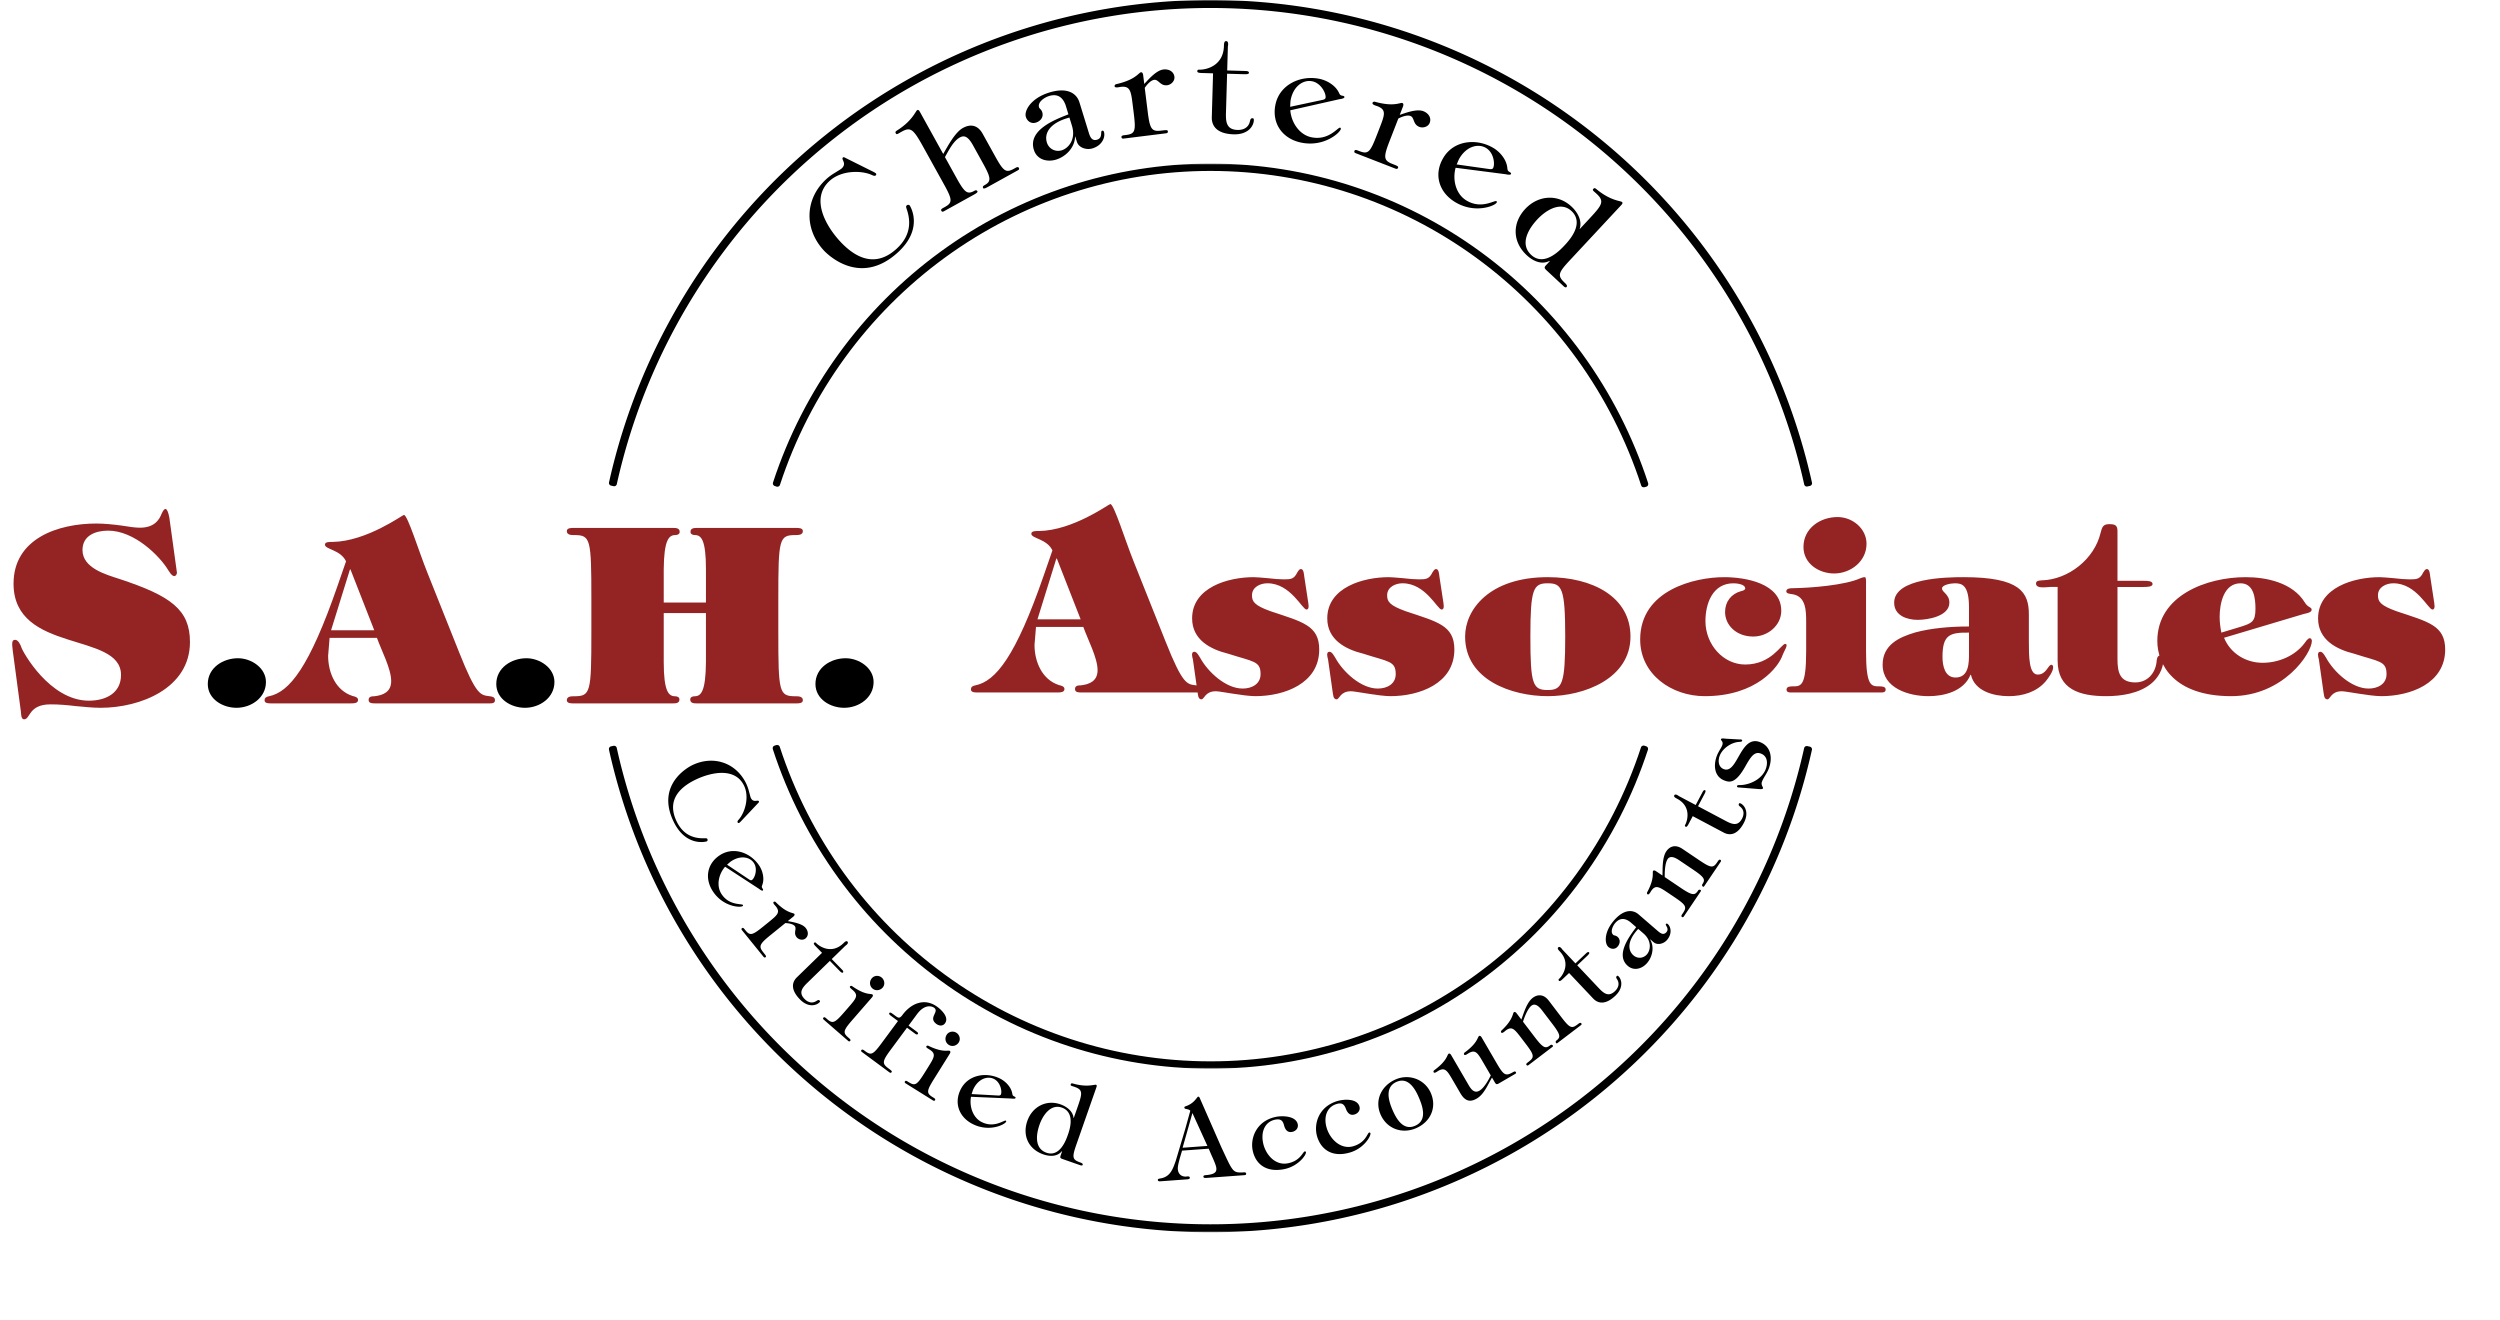 <svg width="917" height="484" fill="none" xmlns="http://www.w3.org/2000/svg"><g filter="url(#filter0_d)"><path d="M62.12 185.87c-.81-4.23-1.8-3.78-2.88-1.35-.72 1.8-2.34 5.04-7.92 5.04-1.71 0-4.14-.36-6.93-.81-2.79-.36-5.94-.72-9.09-.72-13.86 0-30.33 5.4-30.33 22.05 0 25.74 39.42 17.55 39.42 33.48 0 6.75-5.67 9.45-11.79 9.45-14.4 0-24.3-18-24.75-19.53-.27-.9-1.17-2.79-2.25-2.79-1.17 0-1.35.81-.9 4.14l2.97 22.23c.09.72 0 2.79 1.17 2.79 2.34 0 1.53-5.49 9.72-5.49 3.06 0 6.12.27 9.18.63 3.06.27 6.12.63 9.18.63 14.49 0 32.76-7.11 32.76-24.12 0-11.88-7.02-16.92-25.83-23.13-4.95-1.62-13.59-3.96-13.59-10.62 0-5.4 4.86-7.11 9.45-7.11 9.54 0 18.9 9.27 22.05 14.58 2.34 3.87 3.15 1.26 3.15.9l-2.79-20.25zm75.158 41.31h-15.84l6.93-22.32h.18l8.73 22.32zm-16.38 2.79h17.37c1.53 4.41 5.22 11.25 5.22 15.84 0 3.96-2.88 5.22-6.21 5.58-.9 0-2.07.09-2.07 1.35s1.35 1.26 2.34 1.26h42.12c.81 0 1.89 0 1.89-1.17 0-1.26-1.26-1.35-1.89-1.44-3.33-.45-4.86 0-11.25-16.11l-11.7-29.34c-3.15-7.83-7.2-21.06-8.55-21.06-.54 0-13.68 9.72-26.19 9.9-.99 0-2.79-.09-2.79.99 0 1.8 5.67 1.8 7.74 6.12l-3.15 9.09c-10.35 29.88-17.64 38.88-25.11 40.41-.9.18-1.62.45-1.62 1.53s1.53 1.08 2.25 1.08h29.52c.9 0 2.52 0 2.52-1.26 0-.99-1.17-1.26-1.98-1.44-6.21-1.98-9-8.55-9-14.76l.54-6.57zm122.561-12.96v-12.24c.09-10.71 1.89-12.51 4.23-12.51.72 0 1.62-.27 1.62-1.17 0-1.44-1.44-1.44-2.43-1.44h-36.63c-.81 0-2.34 0-2.34 1.17 0 1.44 1.71 1.44 2.61 1.44 6.12 0 6.39 1.26 6.39 23.4v12.33c0 22.14-.27 23.4-6.39 23.4-.9 0-2.61 0-2.61 1.44 0 1.17 1.53 1.17 2.34 1.17h36.54c.99 0 2.43 0 2.43-1.44 0-.9-.9-1.17-1.62-1.17-2.34 0-4.14-1.8-4.14-12.51v-18h15.48v18c-.09 10.71-1.8 12.51-4.14 12.51-.72 0-1.62.27-1.62 1.17 0 1.44 1.44 1.44 2.43 1.44h36.54c.81 0 2.34 0 2.34-1.17 0-1.44-1.71-1.44-2.61-1.44-6.12 0-6.39-1.26-6.39-23.4v-12.33c0-22.14.27-23.4 6.39-23.4.9 0 2.61 0 2.61-1.44 0-1.17-1.53-1.17-2.34-1.17h-36.45c-.99 0-2.43 0-2.43 1.44 0 .9.9 1.17 1.62 1.17 2.34 0 4.05 1.8 4.05 12.51v12.24h-15.48z" fill="#942424"/><path d="M97.548 246.17c0-5.22-5.4-8.73-10.26-8.73-5.49 0-11.07 3.51-11.07 9.45 0 5.58 5.49 8.73 10.53 8.73 5.4 0 10.8-3.69 10.8-9.45zm105.821 0c0-5.22-5.4-8.73-10.26-8.73-5.49 0-11.07 3.51-11.07 9.45 0 5.58 5.49 8.73 10.53 8.73 5.4 0 10.8-3.69 10.8-9.45zm117.07 0c0-5.22-5.4-8.73-10.26-8.73-5.49 0-11.07 3.51-11.07 9.45 0 5.58 5.49 8.73 10.53 8.73 5.4 0 10.8-3.69 10.8-9.45z" fill="#000"/></g><path d="M396.38 227.18h-15.84l6.93-22.32h.18l8.73 22.32zM380 229.97h17.37c1.53 4.41 5.22 11.25 5.22 15.84 0 3.96-2.88 5.22-6.21 5.58-.9 0-2.07.09-2.07 1.35s1.35 1.26 2.34 1.26h42.12c.81 0 1.89 0 1.89-1.17 0-1.26-1.26-1.35-1.89-1.44-3.33-.45-4.86 0-11.25-16.11l-11.7-29.34c-3.15-7.83-7.2-21.06-8.55-21.06-.54 0-13.68 9.72-26.19 9.9-.99 0-2.79-.09-2.79.99 0 1.8 5.67 1.8 7.74 6.12l-3.15 9.09c-10.35 29.88-17.64 38.88-25.11 40.41-.9.18-1.62.45-1.62 1.53s1.53 1.08 2.25 1.08h29.52c.9 0 2.52 0 2.52-1.26 0-.99-1.17-1.26-1.98-1.44-6.21-1.98-9-8.55-9-14.76l.54-6.57zm59.25 23.85c.18.72.09 2.7 1.44 2.7 1.08 0 1.26-2.97 5.31-2.97 1.62 0 10.26 1.8 14.49 1.8 10.53 0 23.4-4.59 23.4-17.1 0-8.91-6.3-10.17-17.82-14.04-6.03-2.16-6.84-3.6-6.84-5.85 0-3.06 3.06-4.41 5.67-4.41 8.46 0 12.78 9.63 14.31 9.63 1.26 0 .63-2.34.63-2.7l-1.44-9.45c-.09-.63-.18-2.7-1.17-2.7-.81 0-.99.81-1.35 1.17-1.17 2.43-2.25 2.61-4.86 2.61-1.62 0-3.96-.18-6.12-.45-2.16-.18-4.14-.36-5.04-.36-9.27 0-22.59 3.69-22.59 15.12 0 7.83 6.66 11.34 13.23 12.96 9.18 2.97 11.88 2.61 11.88 7.47 0 3.69-3.24 5.31-6.57 5.31-6.21 0-12.78-6.12-15.57-11.25-.45-.63-1.17-2.25-2.16-2.25-1.35 0-.72 2.16-.54 2.7l1.71 12.06zm49.571 0c.18.72.09 2.7 1.44 2.7 1.08 0 1.26-2.97 5.31-2.97 1.62 0 10.26 1.8 14.49 1.8 10.53 0 23.4-4.59 23.4-17.1 0-8.91-6.3-10.17-17.82-14.04-6.03-2.16-6.84-3.6-6.84-5.85 0-3.06 3.06-4.41 5.67-4.41 8.46 0 12.78 9.63 14.31 9.63 1.26 0 .63-2.34.63-2.7l-1.44-9.45c-.09-.63-.18-2.7-1.17-2.7-.81 0-.99.81-1.35 1.17-1.17 2.43-2.25 2.61-4.86 2.61-1.62 0-3.96-.18-6.12-.45-2.16-.18-4.14-.36-5.04-.36-9.27 0-22.59 3.69-22.59 15.12 0 7.83 6.66 11.34 13.23 12.96 9.18 2.97 11.88 2.61 11.88 7.47 0 3.69-3.24 5.31-6.57 5.31-6.21 0-12.78-6.12-15.57-11.25-.45-.63-1.17-2.25-2.16-2.25-1.35 0-.72 2.16-.54 2.7l1.71 12.06zm78.91 1.53c13.41 0 30.33-6.48 30.33-21.87 0-14.58-13.95-21.78-30.33-21.78-21.51 0-30.33 11.97-30.33 21.78 0 15.93 17.1 21.87 30.33 21.87zm0-41.4c5.13 0 6.39 1.71 6.39 19.53 0 17.28-1.08 19.62-6.39 19.62-5.49 0-6.39-1.98-6.39-19.62 0-17.55 1.08-19.53 6.39-19.53zm75.376 19.53c5.31 0 10.26-4.05 10.26-9.45 0-10.17-13.32-12.33-20.97-12.33-10.71 0-30.78 4.68-30.78 22.86 0 12.87 11.61 20.79 23.67 20.79 19.08 0 27.18-10.8 28.62-15.21.36-1.08 2.34-3.96.9-3.96s-5.04 7.56-14.67 7.56c-8.01 0-14.58-7.29-14.58-15.93 0-6.57 2.7-13.86 10.26-13.86 1.08 0 4.32.27 4.32 1.89 0 .63-1.08.9-1.53.99-3.6.99-5.85 3.87-5.85 7.65 0 4.77 4.05 9 10.35 9zm41.352-20.07c0-.63 0-1.71-.45-1.71-.54 0-1.08.18-1.53.36-5.67 2.61-18.36 3.6-24.93 3.69-.72 0-2.34 0-2.34 1.17 0 .9 1.62.9 2.52 1.08 4.68.9 4.77 6.03 4.77 10.08v10.71c0 12.96-1.89 12.96-4.86 12.96-.81 0-2.34 0-2.34 1.17 0 1.08 1.08 1.08 1.71 1.08h32.94c.63 0 1.71 0 1.71-1.08 0-1.17-1.53-1.17-2.34-1.17-2.97 0-4.86 0-4.86-12.96v-25.38zm.18-13.95c0-5.58-5.13-9.81-10.62-9.81-6.39 0-12.51 4.14-12.51 10.98 0 6.12 5.67 9.72 11.25 9.72 6.03 0 11.88-4.41 11.88-10.89zm37.587 40.14c0 3.51 0 8.91-4.95 8.91-3.96 0-4.77-4.41-4.77-7.56 0-8.1 2.61-9 9.72-8.91v7.56zm0-9.81c-7.02 0-13.95.63-19.62 2.16-6.21 1.8-12.06 4.68-12.06 11.88 0 8.64 9.63 11.52 16.83 11.52 5.76 0 12.96-1.8 15.39-7.83h.18c1.35 5.94 8.19 7.83 13.86 7.83 5.13 0 10.26-1.53 13.59-5.49.81-.99 2.7-3.51 2.7-5.04 0-.45-.18-.99-.63-.99-1.26 0-1.8 3.6-5.04 3.6s-3.24-6.75-3.24-12.33v-9.72c0-8.1-3.15-13.68-23.94-13.68-6.12 0-25.47.27-25.47 9.36 0 4.77 4.77 6.3 8.64 6.3 3.78 0 11.61-1.35 11.61-6.3 0-3.15-2.7-3.78-2.7-5.22 0-1.35 3.33-1.89 4.68-1.89 2.61 0 5.22.54 5.22 8.91v6.93zm32.506-14.49v27c0 10.62 8.19 13.05 17.82 13.05 5.58 0 11.97-.99 16.38-4.5 2.61-2.07 4.59-5.49 4.59-8.82 0-.81-.27-1.62-1.08-1.62-1.35 0-1.35 1.71-1.44 2.61-.54 4.14-3.51 7.29-7.74 7.29-5.67 0-6.57-3.6-6.57-8.55V215.3h9.63c.99 0 3.24 0 3.24-1.08 0-1.17-1.98-1.17-3.06-1.17h-9.81v-18.27c0-2.25-1.08-2.52-3.06-2.52-2.43 0-2.61 1.35-3.15 3.24-2.25 9.54-11.79 17.1-21.51 17.37-.81.09-2.16 0-2.16 1.17 0 2.07 4.05 1.26 5.13 1.26h2.79zm60.06 16.74c-.36-1.8-.63-3.78-.63-5.76 0-4.77 1.44-12.33 7.65-12.33 4.95 0 5.49 5.58 5.49 9.36 0 4.86-1.44 5.31-5.67 6.66l-6.84 2.07zm30.51 3.87c-3.51 4.68-9.54 7.2-15.39 7.2-6.12 0-11.79-3.42-14.13-9.18l29.25-8.73c.63-.18 2.88-.45 2.88-1.53s-1.35-.72-2.52-2.7c-4.41-7.2-13.95-9.27-21.69-9.27-14.22 0-32.4 6.66-32.4 23.4 0 8.73 6.21 20.25 27.09 20.25 19.17 0 29.61-15.75 29.61-20.34 0-.09-.45-2.52-2.7.9zm6.946 17.91c.18.72.09 2.7 1.44 2.7 1.08 0 1.26-2.97 5.31-2.97 1.62 0 10.26 1.8 14.49 1.8 10.53 0 23.4-4.59 23.4-17.1 0-8.91-6.3-10.17-17.82-14.04-6.03-2.16-6.84-3.6-6.84-5.85 0-3.06 3.06-4.41 5.67-4.41 8.46 0 12.78 9.63 14.31 9.63 1.26 0 .63-2.34.63-2.7l-1.44-9.45c-.09-.63-.18-2.7-1.17-2.7-.81 0-.99.81-1.35 1.17-1.17 2.43-2.25 2.61-4.86 2.61-1.62 0-3.96-.18-6.12-.45-2.16-.18-4.14-.36-5.04-.36-9.27 0-22.59 3.69-22.59 15.12 0 7.83 6.66 11.34 13.23 12.96 9.18 2.97 11.88 2.61 11.88 7.47 0 3.69-3.24 5.31-6.57 5.31-6.21 0-12.78-6.12-15.57-11.25-.45-.63-1.17-2.25-2.16-2.25-1.35 0-.72 2.16-.54 2.7l1.71 12.06z" fill="#942424"/><mask id="path-3-outside-1" maskUnits="userSpaceOnUse" x="283" y="60" width="322" height="119" fill="#000"><path fill="#fff" d="M283 60h322v119H283z"/><path d="M603.594 177.554c-11.044-33.887-32.403-63.394-61.035-84.32C513.926 72.305 479.48 61.026 444.125 61c-35.356-.026-69.819 11.202-98.482 32.086-28.663 20.884-50.065 50.359-61.159 84.229l.656.219c11.048-33.731 32.362-63.085 60.907-83.883 28.546-20.799 62.867-31.98 98.077-31.954 35.21.026 69.515 11.26 98.03 32.1 28.514 20.841 49.785 50.227 60.784 83.974l.656-.217z"/></mask><path d="M603.594 177.554c-11.044-33.887-32.403-63.394-61.035-84.32C513.926 72.305 479.48 61.026 444.125 61c-35.356-.026-69.819 11.202-98.482 32.086-28.663 20.884-50.065 50.359-61.159 84.229l.656.219c11.048-33.731 32.362-63.085 60.907-83.883 28.546-20.799 62.867-31.98 98.077-31.954 35.21.026 69.515 11.26 98.03 32.1 28.514 20.841 49.785 50.227 60.784 83.974l.656-.217z" stroke="#000" stroke-width="2" stroke-linejoin="round" mask="url(#path-3-outside-1)"/><mask id="path-4-outside-2" maskUnits="userSpaceOnUse" x="223" y="0" width="442" height="179" fill="#000"><path fill="#fff" d="M223 0h442v179H223z"/><path d="M663.657 177.256a224.997 224.997 0 00-360.41-126.794 225.005 225.005 0 00-78.881 126.69l.903.201a224.077 224.077 0 01437.485.103l.903-.2z"/></mask><path d="M663.657 177.256a224.997 224.997 0 00-360.41-126.794 225.005 225.005 0 00-78.881 126.69l.903.201a224.077 224.077 0 01437.485.103l.903-.2z" stroke="#000" stroke-width="2" stroke-linejoin="round" mask="url(#path-4-outside-2)"/><path d="M309.941 57.832c-.276-.154-.518-.272-.777-.036-.739.673 1.599 2.128-.434 3.979-.407.37-1.315.858-2.337 1.519-1.056.622-2.226 1.417-3.261 2.36-7.875 7.169-8.285 18.157-1.048 26.107 1.313 1.442 13.275 13.541 27.214.852 9.798-8.92 4.451-17.17 4.384-17.244-.303-.332-.801-.285-1.097-.016-.37.337-.178.77-.056 1.201 2.032 5.723.811 10.62-3.7 14.727-7.542 6.867-14.86 3.656-20.885-2.962-5.15-5.657-10.703-15.545-3.641-21.974 4.289-3.904 11.581-3.916 15.463-2.176.485.235 1.074.51 1.48.14a.501.501 0 00.034-.706c-.135-.148-.721-.494-1.309-.77l-10.03-5zm27.506-16.743c-.218-.394-.532-.963-1.014-.696-.612.339-1.714 3.922-7.537 7.546-.326.238-.608.451-.317.976.339.612.811.123 2.079-.58 3.368-1.865 4.319-1.077 8.001 5.571l7.606 13.735c3.1 5.599 3.191 6.692.261 8.315l-.525.29c-.438.243-1.006.557-.716 1.082.243.438.597.356.947.162l11.198-6.201c.262-.146 1.312-.727 1.094-1.12-.315-.57-.777-.37-1.214-.129-2.537 1.405-3.536.53-6.54-4.894l-4.166-7.523c1.334-2.34 3.043-5.858 5.449-7.19 1.662-.92 3.05-.375 4.867 2.906l3.561 6.43c3.003 5.423 3.215 6.735.678 8.14-.437.242-.85.528-.535 1.097.218.393 1.267-.188 1.53-.333l11.197-6.202c.35-.193.608-.45.366-.888-.291-.525-.86-.21-1.297.032l-.525.291c-2.93 1.623-3.809.966-6.909-4.633l-4.53-8.179c-1.792-3.237-4.453-3.707-7.252-2.156-2.844 1.574-5.395 6.36-7.23 9.547l-8.527-15.396zm46.544 11.171c-1.001-3.25.876-7.176 8.275-9.142l.927 3.01c1.546 5.018-1.327 8.257-3.717 8.993-2.389.736-4.764-.52-5.485-2.861zm7.907-10.337l-.415.18c-5.043 1.973-14.445 5.759-12.267 12.83 1.119 3.632 4.876 4.62 8.174 3.604 3.679-1.133 6.872-4.524 6.93-8.413l.095-.03.589 1.912c.692 2.246 3.567 3.086 5.717 2.424 3.775-1.163 4.733-4.336 4.218-6.008-.103-.335-.287-.592-.717-.46-.717.221.383 2.603-1.815 3.28-2.102.648-2.687-1.421-3.144-2.903l-3.327-10.799c-1.001-3.25-4.361-5.667-11.051-3.606-6.881 2.12-9.265 6.778-8.603 8.929.501 1.624 1.964 2.638 3.684 2.108 1.721-.53 2.878-2.037 2.333-3.805-.323-1.051-1.029-1.305-1.177-1.783-.618-2.007 2.109-3.684 3.638-4.155 3.345-1.03 5.125.671 6.093 3.303l1.045 3.392zm27.407-14.405c-.068-.546-.334-1.067-.781-1.011-.446.055-.868.712-2.122 1.573-1.204.855-3.189 1.908-6.861 2.767-.447.056-.757.396-.708.793.093.745 1.798.28 2.146.238 3.622-.45 3.862 1.485 4.515 6.745l.383 3.076c.788 6.351.465 7.399-2.859 7.812l-.596.074c-.496.062-1.141.142-1.067.737.061.496.421.552.818.503l15.481-1.923c.397-.049.782-.197.72-.694-.068-.545-.372-.558-2.307-.318-3.572.444-4.272-.326-5.08-6.826l-1.097-8.832c.634-.985 2.124-2.783 3.463-2.95 1.638-.203 2.2 2.297 4.78 1.977 1.439-.179 2.829-1.56 2.638-3.099-.252-2.034-2.174-2.904-4.06-2.67-2.58.32-5.354 3.537-6.999 5.303l-.407-3.275zm25.645-.626l-.461 16.044c-.107 3.698 2.373 6.17 8.021 6.333 5.298.152 7.34-3.04 7.402-5.19.012-.4-.08-.702-.48-.714-.799-.023-.819.677-.985 1.222-.514 2.236-2.391 3.133-4.54 3.071-4.198-.12-4.311-3.175-4.216-6.474l.407-14.144 6.247.18c.55.016 1.749.05 1.765-.5.019-.65-.831-.674-1.381-.69l-6.597-.19.252-8.746c.117-.597.307-1.992-.643-2.019-.799-.023-.784 1.178-.801 1.778-.218 7.597-6.904 8.755-8.954 8.696-.449-.013-.799-.023-.818.627-.016.55 1.134.583 1.683.599l4.099.117zm46.365 9.49c.314-.04 1.725-.22 1.823-.71.068-.343-.404-.538-.708-.548-.882-.174-.942-.39-1.345-1.184-1.3-2.703-4.461-4.501-7.159-5.035-7.014-1.389-14.655 2.196-16.111 9.553-1.379 6.965 2.721 12.517 9.588 13.876 8.289 1.64 14.123-3.627 14.395-5 .048-.245-.011-.461-.256-.51-.834-.165-4.109 4.794-10.436 3.541-4.562-.902-7.474-5.505-7.825-9.907l18.034-4.076zm-18.086 2.791c.067-.853.045-1.775.21-2.609.971-4.904 4.526-7.412 7.861-6.752 3.335.66 5.206 4.598 4.915 6.07-.136.687-1.165.738-1.704.886l-11.282 2.405zm41.393-.113c.199-.512.212-1.097-.207-1.26-.42-.163-1.103.215-2.615.378-1.465.182-3.713.167-7.353-.819-.419-.163-.854-.01-.999.363-.272.699 1.45 1.1 1.776 1.227 3.402 1.322 2.696 3.14.776 8.08l-1.123 2.889c-2.319 5.965-3.1 6.734-6.223 5.52l-.559-.217c-.466-.18-1.072-.416-1.289.143-.181.466.109.686.482.83l14.54 5.652c.373.145.782.197.963-.27.199-.512-.062-.667-1.88-1.374-3.355-1.304-3.607-2.313-1.234-8.419l3.224-8.295c1.025-.567 3.189-1.443 4.448-.954 1.538.598.847 3.065 3.27 4.007 1.352.526 3.231-.031 3.793-1.476.742-1.911-.537-3.588-2.308-4.277-2.423-.941-6.392.574-8.678 1.348l1.196-3.076zm37.637 24.843c.308.07 1.696.387 1.955-.04.182-.3-.193-.644-.476-.757-.769-.468-.751-.69-.857-1.574-.292-2.986-2.644-5.76-4.994-7.188-6.11-3.713-14.518-2.97-18.412 3.439-3.687 6.068-1.743 12.69 4.239 16.325 7.222 4.387 14.51 1.444 15.237.247.13-.214.148-.436-.066-.566-.726-.442-5.505 3.09-11.017-.259-3.974-2.414-5.128-7.737-3.947-11.992l18.338 2.365zm-17.945-3.59c.356-.778.652-1.65 1.094-2.377 2.596-4.273 6.796-5.408 9.701-3.642 2.906 1.765 3.311 6.107 2.532 7.389-.364.598-1.348.292-1.905.246l-11.422-1.615zm29.567 20.166c3.033-3.256 8.496-6.846 12.557-3.063 2.195 2.045 3.753 6.094-2.834 12.872-3 3.22-7.926 6.967-11.95 3.218-4.317-4.022-1.011-9.552 2.227-13.027zm15.619 3.48l-.073-.068c.991-2.972-.818-6.092-3.013-8.137-5.085-4.737-12.28-4.128-16.95.884-4.839 5.195-4.701 12.088.53 16.962 2.232 2.08 5.365 3.63 8.353 2.11l.11.102-1.363 1.464c-.614.658-.742 1.016.062 1.766l6.366 5.93c.293.273.766.646 1.107.28.409-.439-.216-1.089-.582-1.43-2.89-2.693-2.571-3.695 1.791-8.377l18.779-20.158c.307-.33.75-.805.348-1.18-.513-.477-4.26-.415-9.511-4.828-.327-.236-.617-.438-1.026 0-.477.513.135.81 1.196 1.798 3.146 2.93 1.919 4.248-3.296 9.845L579.5 83.96z" fill="#000"/><mask id="path-14-outside-3" maskUnits="userSpaceOnUse" x="283" y="273" width="322" height="119" fill="#000"><path fill="#fff" d="M283 273h322v119H283z"/><path d="M284.406 274.446c11.044 33.887 32.403 63.394 61.035 84.321 28.633 20.927 63.079 32.207 98.434 32.233 35.356.026 69.819-11.202 98.482-32.086 28.663-20.884 50.065-50.359 61.159-84.229l-.656-.219c-11.048 33.731-32.362 63.085-60.907 83.884-28.546 20.798-62.867 31.98-98.077 31.953-35.21-.026-69.515-11.259-98.03-32.1-28.514-20.841-49.785-50.227-60.784-83.974l-.656.217z"/></mask><path d="M284.406 274.446c11.044 33.887 32.403 63.394 61.035 84.321 28.633 20.927 63.079 32.207 98.434 32.233 35.356.026 69.819-11.202 98.482-32.086 28.663-20.884 50.065-50.359 61.159-84.229l-.656-.219c-11.048 33.731-32.362 63.085-60.907 83.884-28.546 20.798-62.867 31.98-98.077 31.953-35.21-.026-69.515-11.259-98.03-32.1-28.514-20.841-49.785-50.227-60.784-83.974l-.656.217z" stroke="#000" stroke-width="2" stroke-linejoin="round" mask="url(#path-14-outside-3)"/><mask id="path-15-outside-4" maskUnits="userSpaceOnUse" x="223" y="273" width="442" height="179" fill="#000"><path fill="#fff" d="M223 273h442v179H223z"/><path d="M224.343 274.744a224.998 224.998 0 00360.41 126.794 225.003 225.003 0 0078.881-126.69l-.903-.201a224.078 224.078 0 01-218.784 175.428 224.078 224.078 0 01-218.701-175.531l-.903.2z"/></mask><path d="M224.343 274.744a224.998 224.998 0 00360.41 126.794 225.003 225.003 0 0078.881-126.69l-.903-.201a224.078 224.078 0 01-218.784 175.428 224.078 224.078 0 01-218.701-175.531l-.903.2z" stroke="#000" stroke-width="2" stroke-linejoin="round" mask="url(#path-15-outside-4)"/><path d="M278.146 294.505c.182-.175.328-.334.207-.586-.344-.723-1.999.731-2.946-1.254-.189-.398-.353-1.206-.622-2.141-.233-.953-.57-2.033-1.052-3.044-3.667-7.69-11.986-10.548-19.749-6.847-1.408.671-13.444 7.03-6.954 20.642 4.562 9.568 12.117 7.384 12.19 7.349.325-.155.403-.547.266-.836-.172-.361-.549-.314-.907-.321-4.853.231-8.321-1.838-10.421-6.243-3.511-7.365.641-12.225 7.104-15.307 5.524-2.634 14.382-4.597 17.67 2.3 1.997 4.188.317 9.775-1.914 12.345-.292.316-.639.704-.45 1.101a.402.402 0 00.534.189c.144-.069.544-.437.892-.824l6.152-6.523zm.218 31.49c.198.158 1.088.868 1.423.65.235-.152.085-.531-.079-.711-.392-.604-.302-.758-.071-1.432.827-2.253.097-5.069-1.1-6.915-3.113-4.799-9.429-7.186-14.463-3.921-4.765 3.091-5.666 8.538-2.619 13.236 3.679 5.672 9.954 6.084 10.893 5.474.168-.109.259-.263.15-.431-.37-.57-5.041.314-7.849-4.015-2.024-3.121-1.006-7.357 1.324-10.013l12.391 8.078zm-11.682-8.824c.527-.437 1.044-.963 1.614-1.333 3.356-2.177 6.776-1.534 8.256.748 1.48 2.282.263 5.55-.744 6.203-.469.305-1.072-.257-1.458-.484l-7.668-5.134zm24.329 19.023c.341-.277.583-.678.356-.958-.227-.279-.852-.288-1.967-.774-1.089-.456-2.644-1.358-4.782-3.487-.227-.28-.589-.346-.838-.145-.466.378.571 1.34.747 1.557 1.839 2.269.627 3.251-2.667 5.921l-1.927 1.561c-3.978 3.224-4.826 3.448-6.513 1.366l-.303-.373c-.252-.311-.579-.715-.952-.413-.311.252-.196.52.005.769l7.858 9.695c.201.249.465.447.776.195.341-.277.221-.488-.761-1.7-1.813-2.238-1.587-3.039 2.484-6.338l5.531-4.483c.938.013 2.788.263 3.468 1.102.831 1.026-.628 2.466.682 4.082.73.901 2.257 1.26 3.22.479 1.274-1.032 1.051-2.705.094-3.886-1.309-1.616-4.667-2.138-6.562-2.507l2.051-1.663zM301.52 349.5l-9.198 8.959c-2.12 2.065-2.072 4.866 1.082 8.104 2.958 3.037 5.909 2.341 7.141 1.141.229-.224.345-.448.122-.678-.446-.458-.848-.067-1.247.154-1.54.998-3.117.468-4.317-.764-2.345-2.407-.708-4.224 1.183-6.066l8.109-7.899 3.488 3.582c.307.315.977 1.003 1.293.696.372-.363-.102-.85-.409-1.165l-3.685-3.783 5.015-4.884c.4-.277 1.286-.973.755-1.517-.446-.459-1.106.24-1.45.575-4.355 4.242-8.841 1.185-9.985.01-.251-.258-.447-.459-.819-.096-.315.307.327.966.634 1.281l2.288 2.35zm8.065 21.861c-3.36 3.864-4.156 4.231-6.179 2.473l-.362-.315c-.302-.262-.694-.604-1.009-.241-.263.302-.104.546.138.756l8.905 7.742c.241.21.505.333.767.031.315-.362-.077-.703-.379-.965l-.362-.315c-2.023-1.759-1.769-2.599 1.59-6.463l7.165-8.24c.289-.332.457-.769.185-1.005-.574-.499-2.467.399-7.385-3.029-.272-.236-.64-.239-.85.003-.236.271.1.616.432.905l.573.499c2.204 1.916 1.18 3.093-1.602 6.293l-1.627 1.871zm14.191-9.128c.919-1.057.718-2.715-.339-3.634-1.056-.919-2.697-.861-3.615.196-.997 1.147-.94 2.787.207 3.785 1.117.971 2.776.77 3.747-.347zm8.913 14.729l2.508 1.856c.804.595 1.158.856 1.467.438.262-.353-.092-.615-.896-1.21l-2.508-1.855 3.092-4.181c2.808-3.794 5.445-2.987 6.281-2.369 2.058 1.523-2.32 3.607.831 5.939.997.737 2.334.88 3.143-.213 1.594-2.154-1.152-4.832-2.792-6.046-4.663-3.449-9.657-1.273-12.773 2.94-1.166 1.576-1.609 1.098-3.088.004-1.029-.761-1.447-1.07-1.733-.685-.285.386.229.767.744 1.148l2.412 1.784-6.043 8.168c-3.045 4.116-3.787 4.512-5.941 2.919l-.386-.286c-.322-.238-.763-.515-1.049-.129-.238.321-.036.52.221.71l10.033 7.423c.257.19.562.316.8-.005.261-.354.092-.529-1.162-1.457-2.315-1.713-2.297-2.545.796-6.725l6.043-8.168zm6.41 16.618c-2.712 4.343-3.441 4.831-5.714 3.411l-.407-.254c-.34-.212-.781-.487-1.035-.08-.212.339-.017.555.255.725l10.008 6.25c.272.169.552.25.764-.089.254-.407-.187-.683-.526-.895l-.408-.254c-2.273-1.42-2.154-2.289.558-6.632l5.784-9.262c.233-.373.33-.831.025-1.022-.645-.402-2.374.781-7.769-1.833-.305-.19-.669-.135-.839.136-.191.306.195.594.568.827l.645.402c2.477 1.547 1.651 2.87-.595 6.467l-1.314 2.103zm12.584-11.241c.742-1.187.283-2.794-.904-3.535-1.187-.742-2.799-.428-3.54.76-.805 1.289-.491 2.9.798 3.705 1.256.784 2.862.326 3.646-.93zm19.259 20.602c.25.035 1.378.193 1.556-.166.124-.25-.198-.5-.431-.571-.645-.32-.646-.499-.791-1.196-.436-2.36-2.498-4.412-4.469-5.39-5.123-2.544-11.774-1.38-14.443 3.994-2.526 5.087-.526 10.233 4.49 12.724 6.055 3.006 11.664.164 12.162-.839.089-.179.088-.358-.091-.447-.609-.302-4.178 2.838-8.799.543-3.332-1.654-4.614-5.819-3.962-9.291l14.778.639zm-14.548-1.641c.231-.645.408-1.361.71-1.97 1.779-3.583 5.049-4.772 7.485-3.563 2.437 1.21 3.054 4.643 2.521 5.718-.249.501-1.055.325-1.502.326l-9.214-.511zm24.896 11.255c1.176-3.36 4.023-7.745 8.214-6.279 2.266.792 4.709 3.257 2.061 10.34-1.162 3.323-3.567 7.652-7.72 6.199-4.455-1.559-3.81-6.673-2.555-10.26zm12.56-2.47l-.075-.027c-.229-2.495-2.557-4.2-4.822-4.992-5.248-1.836-10.324.922-12.133 6.095-1.876 5.361.441 10.367 5.84 12.256 2.303.806 5.097.936 6.797-1.139l.114.04-.529 1.51c-.237.679-.217.983.614 1.274l6.57 2.298c.302.106.768.227.9-.151.158-.453-.508-.728-.885-.861-2.983-1.043-3.072-1.879-1.381-6.712l7.278-20.804c.119-.339.291-.83-.125-.976-.528-.185-3.254 1.066-8.519-.48-.315-.068-.593-.122-.751.331-.185.528.358.549 1.453.932 3.247 1.136 2.772 2.495.751 8.272l-1.097 3.134zm49.497 11.25l.918 2.139c.48 1.088 1.807 3.879 1.889 4.996.084 1.157-.154 2.297-3.944 2.574-.399.029-.832.14-.8.579.041.559.876.458 1.235.432l13.604-.993c.399-.029.878-.064.843-.543-.053-.718-.959-.492-1.397-.459-3.642.105-3.563-.462-7.692-9.225l-7.793-17.76c-.101-.273-.304-.86-.743-.828-.159.011-.372.388-.742.816-.623.807-1.738 2.012-3.852 2.728-.236.057-.467.194-.447.473.035.479.597.478.964.572.531.121.816.181 1.207.593l-1.777 6.427-3.544 11.889c-1.095 3.128-2.014 5.923-5.701 6.513-.356.066-.915.106-.88.585.038.519.676.472 1.035.446l9.575-.699c.399-.029 1.16-.044 1.116-.643-.047-.638-1.072-.403-1.431-.377-1.722.046-2.84-.995-2.968-2.751-.114-1.556 1.109-5.134 1.551-6.771l9.774-.713zm-9.571-.344l3.603-12.736 5.493 12.072-9.096.664zm37.246-8.089c.404 1.429 1.209 2.616 2.935 2.275 1.335-.263 2.342-1.358 2.063-2.771-.611-3.101-5.569-3.223-7.924-2.759-7.142 1.409-9.535 7.67-8.63 12.262.945 4.788 4.693 8.288 11.561 6.934 5.141-1.014 8.18-5.242 7.986-6.223-.038-.197-.187-.33-.423-.284-.745.147-1.562 3.448-6.193 4.361-4.748.937-8.283-3.34-9.119-7.579-.843-4.277.884-7.716 4.455-8.421 2.04-.402 2.839.337 3.289 2.205zm22.691-6.082c.549 1.38 1.472 2.477 3.155 1.961 1.3-.4 2.189-1.593 1.766-2.97-.928-3.021-5.872-2.632-8.166-1.927-6.959 2.138-8.694 8.613-7.32 13.087 1.433 4.664 5.522 7.76 12.214 5.704 5.009-1.538 7.596-6.057 7.302-7.013-.059-.191-.22-.309-.45-.239-.726.224-1.198 3.591-5.71 4.977-4.627 1.421-8.583-2.469-9.852-6.598-1.28-4.168.083-7.767 3.562-8.836 1.989-.611 2.859.043 3.499 1.854zm25.703 7.004c5.251-2.267 7.716-7.557 5.417-12.882-2.172-5.031-7.929-7.164-12.886-5.024-5.178 2.236-7.843 7.569-5.56 12.857 2.267 5.251 7.851 7.285 13.029 5.049zm-.381-.881c-4.333 1.871-6.829-2.498-8.272-5.84-1.474-3.415-2.879-8.385 1.527-10.288 4.224-1.823 6.725 2.456 8.136 5.725 1.49 3.452 3.126 8.453-1.391 10.403zm29.305-15.863c.362.623.676.764 1.367.361l6.014-3.503c.277-.161.499-.336.297-.682-.241-.415-.711-.187-1.056.014-2.731 1.59-3.424 1.115-6.001-3.31l-5.516-9.47c-.222-.381-.581-.68-.892-.499-.657.382-.417 2.464-5.245 6.017-.311.181-.432.529-.271.806.302.518 1.411-.359 1.653-.5 2.523-1.47 3.308-.122 5.442 3.542l2.678 4.597c-.839 1.739-2.448 4.62-4.142 5.606-2.212 1.289-3.463-1.177-4.348-2.698l-6.04-10.369c-.221-.38-.581-.68-.892-.499-.657.383-.416 2.465-5.244 6.017-.311.181-.433.53-.271.806.301.519 1.411-.359 1.653-.5 2.523-1.469 3.308-.121 5.442 3.543l2.697 4.631c1.732 2.973 3.62 3.354 5.971 1.985 2.765-1.61 4.066-5.099 5.637-7.727l1.067 1.832zm10.299-22.312c.515-1.7 1.738-4.846 3.106-5.889 1.75-1.333 3.514 1.245 4.411 2.422l3.177 4.167c3.177 4.167 3.152 4.991 1.497 6.252-.222.17-.299.531-.057.849.194.254.417.085.64-.085l8.397-6.402c.255-.194.453-.396.211-.714-.291-.382-.729-.098-1.047.144l-.382.291c-2.131 1.625-2.878 1.239-5.982-2.833l-4.535-5.948c-1.819-2.386-4.043-2.401-5.888-.994-2.131 1.625-3.253 5.498-4.154 7.945l-1.77-2.323c-.267-.349-.661-.602-.947-.384-.286.218-.314.842-.833 1.943-.487 1.075-1.435 2.603-3.627 4.676-.318.243-.396.603-.202.858.364.477 1.388-.555 1.611-.725 2.322-1.77 3.268-.53 5.838 2.842l1.504 1.973c3.104 4.071 3.303 4.926 1.171 6.551l-.381.291c-.318.242-.764.582-.473.963.243.318.514.212.8-.006l8.589-6.548c.223-.169.445-.339.251-.594-.242-.318-.61-.339-.833-.169-1.781 1.358-2.525 1.372-5.823-2.954l-4.269-5.599zm16.893-17.871l8.815 9.336c2.032 2.152 4.834 2.148 8.12-.955 3.083-2.911 2.432-5.873 1.251-7.123-.22-.233-.442-.353-.675-.133-.465.439-.081.847.134 1.249.974 1.556.42 3.124-.831 4.305-2.443 2.307-4.235.643-6.047-1.277l-7.772-8.23 3.636-3.433c.32-.302 1.018-.961.716-1.281-.358-.378-.852.089-1.172.391l-3.839 3.625-4.806-5.09c-.271-.404-.953-1.3-1.505-.779-.466.44.223 1.11.552 1.459 4.174 4.421 1.048 8.859-.145 9.985-.262.247-.465.439-.108.817.302.32.971-.312 1.291-.614l2.385-2.252zm23.635-6.456c-2.058-1.779-2.451-5.238 1.733-9.711l1.906 1.648c3.177 2.747 2.603 6.163 1.295 7.676-1.307 1.513-3.451 1.669-4.934.387zm.976-10.365l-.205.298c-2.583 3.478-7.353 10.035-2.874 13.907 2.3 1.988 5.267 1.063 7.072-1.025 2.014-2.33 2.741-5.984 1.129-8.646l.053-.061 1.21 1.047c1.422 1.229 3.729.579 4.906-.783 2.067-2.39 1.37-4.949.311-5.864-.212-.183-.446-.28-.681-.007-.392.454 1.364 1.602.161 2.994-1.151 1.332-2.426.176-3.364-.635l-6.839-5.911c-2.058-1.779-5.363-1.993-9.025 2.244-3.767 4.357-3.407 8.528-2.045 9.705 1.028.89 2.451.957 3.393-.133.942-1.089 1.087-2.603-.033-3.571-.666-.575-1.252-.447-1.554-.709-1.271-1.099-.134-3.393.703-4.362 1.832-2.118 3.761-1.719 5.534-.345l2.148 1.857zm10.484-18.366c-.058-1.776.092-5.147 1.053-6.574 1.23-1.824 3.727.052 4.955.879l4.345 2.929c4.346 2.928 4.586 3.717 3.423 5.442-.156.232-.114.598.218.822.265.179.422-.054.578-.286l5.902-8.757c.179-.265.302-.52-.03-.743-.398-.269-.722.14-.945.472l-.268.398c-1.498 2.222-2.329 2.096-6.575-.765l-6.203-4.18c-2.488-1.677-4.6-.977-5.896.947-1.498 2.222-1.318 6.25-1.387 8.857l-2.421-1.632c-.365-.246-.819-.359-1.02-.06-.202.298-.027.898-.166 2.107-.117 1.175-.525 2.926-1.936 5.593-.224.331-.181.698.084.876.498.336 1.136-.97 1.293-1.202 1.632-2.422 2.925-1.55 6.442.819l2.056 1.386c4.246 2.862 4.708 3.607 3.211 5.83l-.269.398c-.223.331-.536.796-.138 1.064.332.224.554.036.756-.262l6.035-8.957c.157-.232.313-.464.048-.643-.332-.223-.688-.125-.844.107-1.252 1.858-1.952 2.109-6.463-.931l-5.838-3.934zm10.269-22.344l11.344 6.016c2.615 1.387 5.267.484 7.384-3.509 1.987-3.746.421-6.342-1.099-7.148-.282-.15-.532-.192-.682.091-.3.565.195.828.527 1.14 1.422 1.161 1.4 2.825.594 4.344-1.574 2.969-3.805 1.967-6.137.73l-10.001-5.304 2.343-4.417c.206-.389.656-1.237.267-1.443-.459-.244-.778.357-.984.746l-2.474 4.665-6.184-3.28c-.386-.296-1.32-.926-1.676-.255-.3.565.567.98.991 1.205 5.372 2.848 3.833 8.054 3.065 9.503-.169.318-.3.566.159.809.389.206.82-.606 1.026-.995l1.537-2.898zm24.224-9.942c.305-.003 1.342.21 1.541-.271.092-.221-.143-.492-.316-.91-.173-.418-.3-.947-.025-1.612.322-.776.738-1.469 1.171-2.2.417-.693.849-1.423 1.17-2.199 1.53-3.696 1.207-8.246-2.933-9.96-7.465-3.091-8.33 11.963-13.541 9.806-1.996-.827-2.078-3.242-1.343-5.016 1.101-2.661 4.269-4.769 7.019-4.929.32-.041 1.003-.018 1.141-.351.077-.184-.047-.409-.232-.485a.797.797 0 00-.541-.051l-5.204-.293c-.342-.012-1.579-.265-1.747.142-.23.554 1.044.822.402 2.374-.23.555-.549 1.116-.92 1.698-.318.561-.637 1.121-.897 1.75-1.362 3.289-1.334 7.716 2.473 9.293 2.18.902 4.39 1.211 8.089-5.526 1.897-3.327 3.235-5.198 5.6-4.219 2.439 1.01 2.436 3.737 1.548 5.88-1.438 3.474-5.72 5.554-9.301 5.63-.342-.012-.973-.056-1.11.276-.092.222.031.446.179.508.222.091.437.094.653.097l7.124.568z" fill="#000"/><defs><filter id="filter0_d" x=".473" y="182.686" width="323.966" height="85.164" filterUnits="userSpaceOnUse" color-interpolation-filters="sRGB"><feFlood flood-opacity="0" result="BackgroundImageFix"/><feColorMatrix in="SourceAlpha" values="0 0 0 0 0 0 0 0 0 0 0 0 0 0 0 0 0 0 127 0"/><feOffset dy="4"/><feGaussianBlur stdDeviation="2"/><feColorMatrix values="0 0 0 0 0 0 0 0 0 0 0 0 0 0 0 0 0 0 0.25 0"/><feBlend in2="BackgroundImageFix" result="effect1_dropShadow"/><feBlend in="SourceGraphic" in2="effect1_dropShadow" result="shape"/></filter></defs></svg>